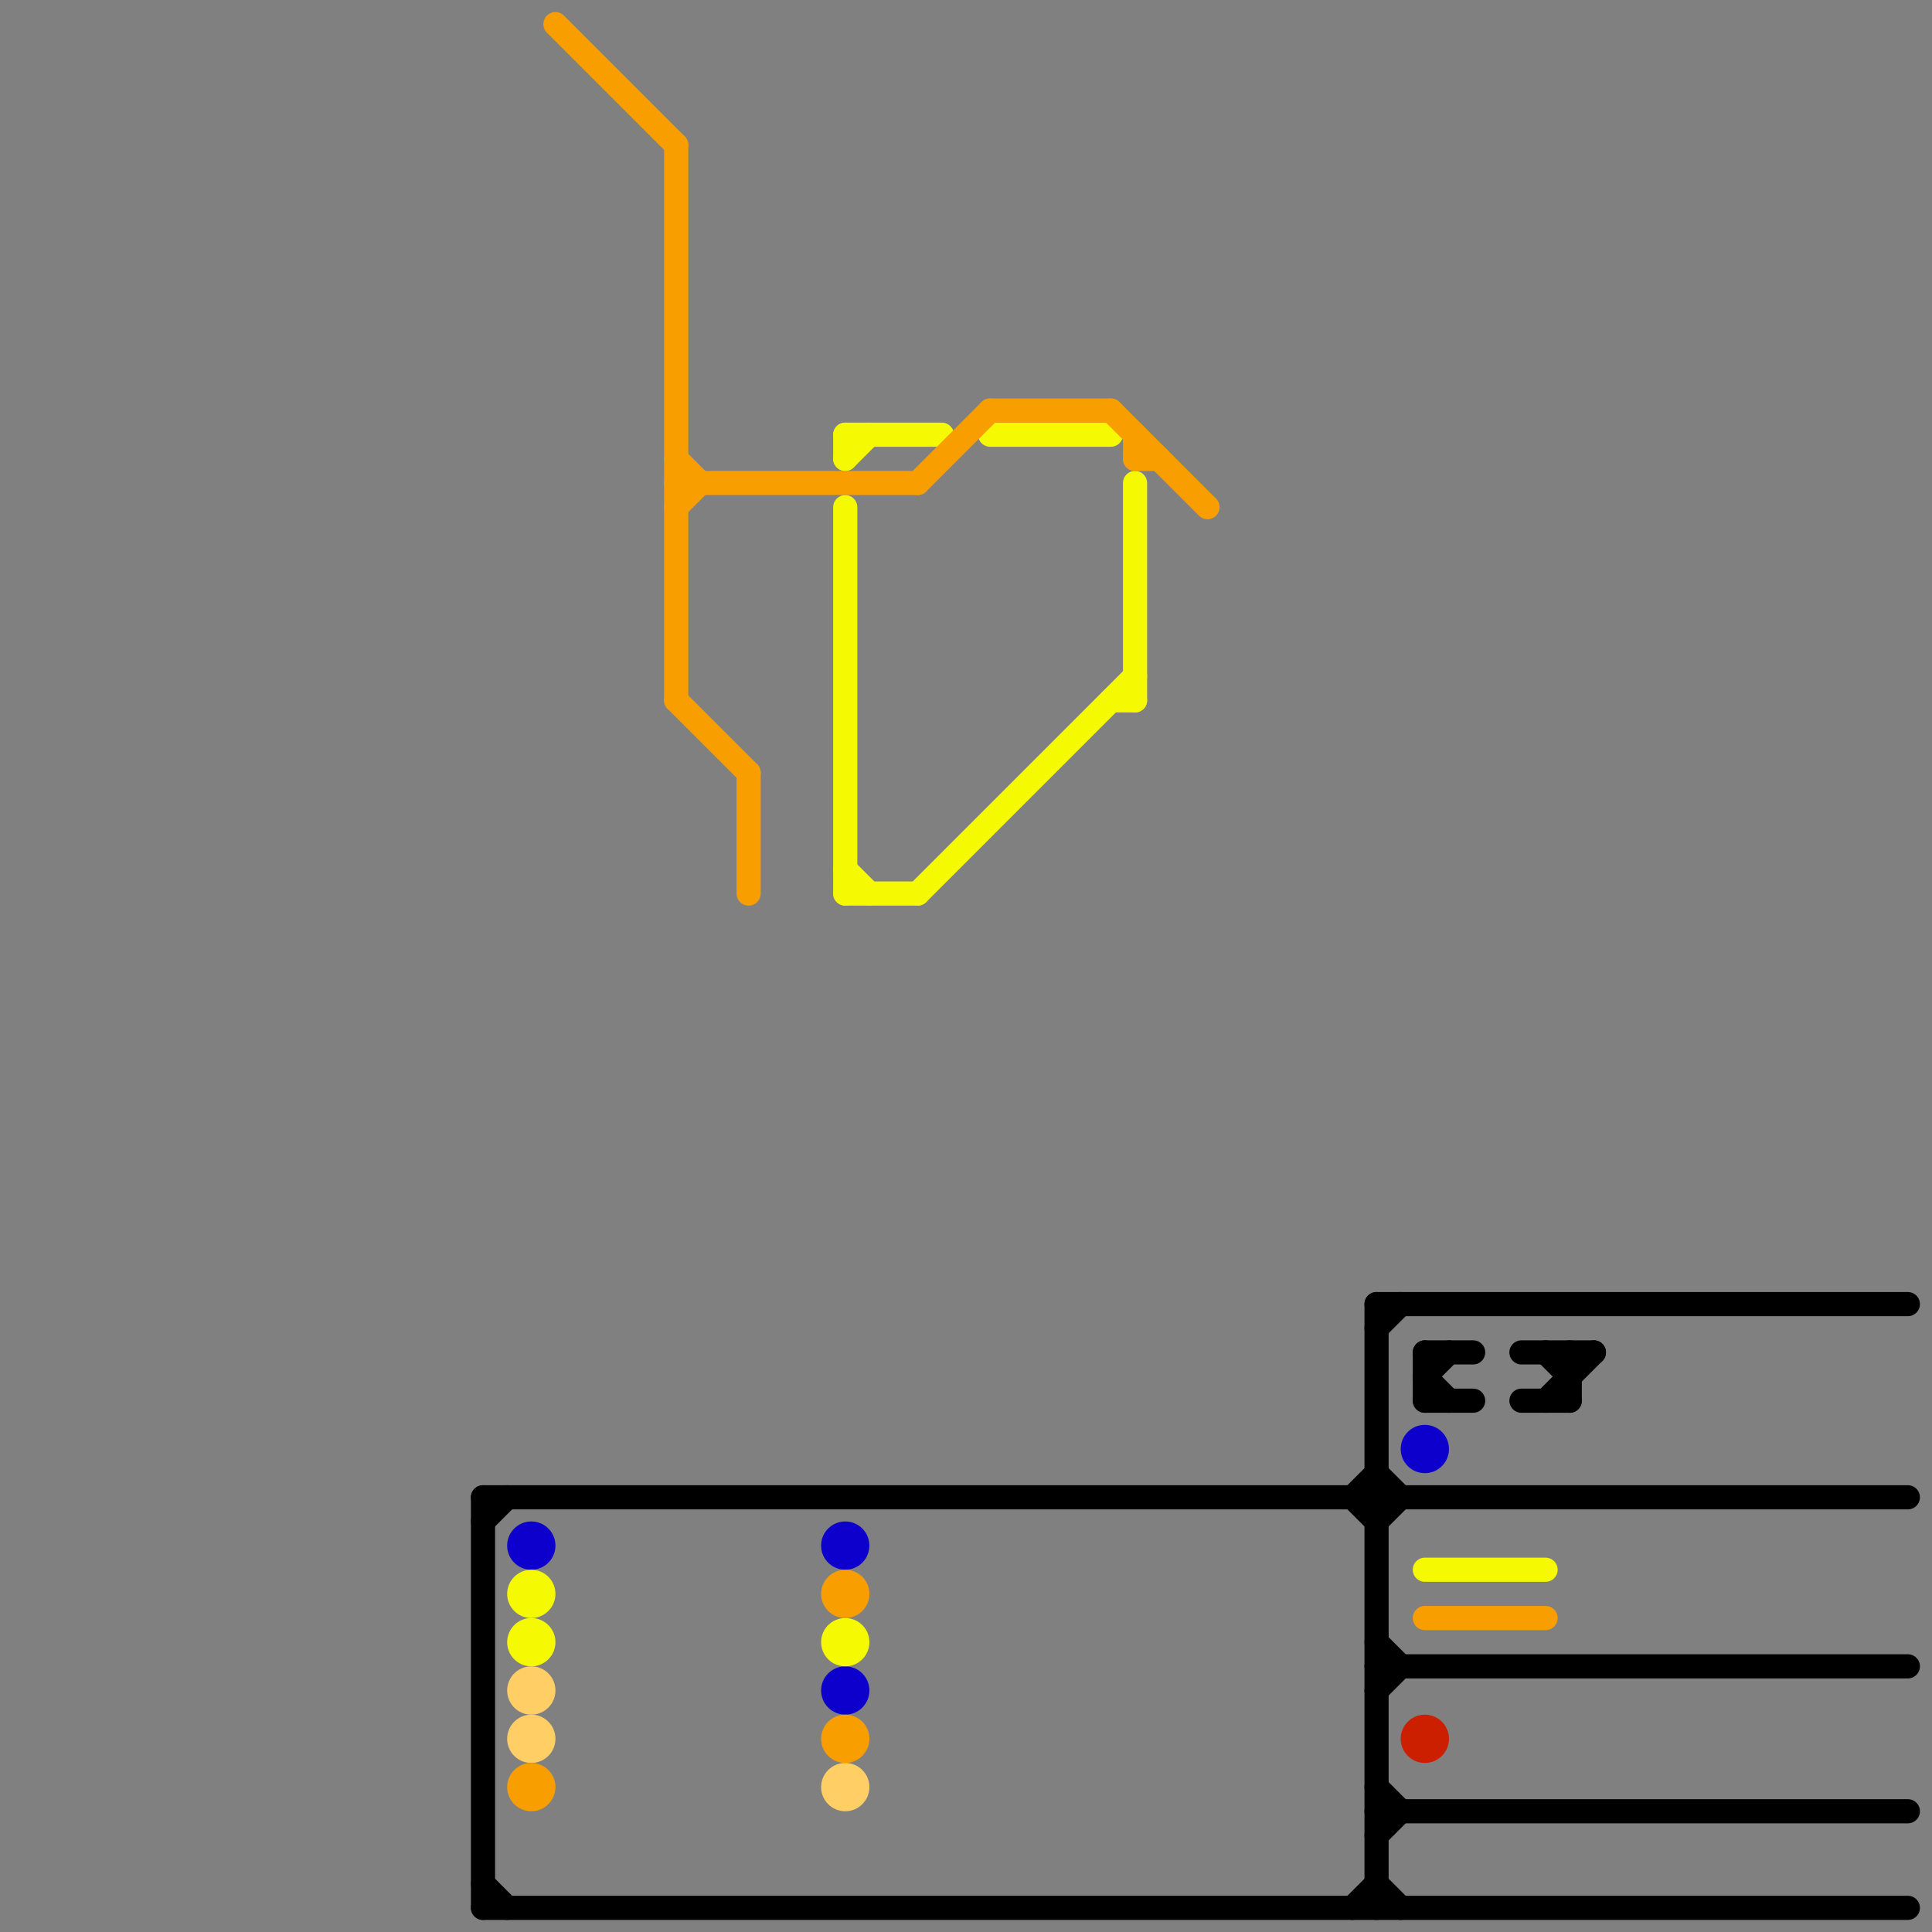 
<svg version="1.1" xmlns="http://www.w3.org/2000/svg" viewBox="0 0 80 80">
<rect x="0" y="0" width="80" height="80" fill="#808080" stroke="none"/>
<style>text { font: 1px Helvetica; font-weight: 600; white-space: pre; dominant-baseline: central; } line { stroke-width: 1; fill: none; stroke-linecap: round; stroke-linejoin: round; } .c0 { stroke: #000000 } .c1 { stroke: #0e00cc } .c2 { stroke: #f5f901 } .c3 { stroke: #ffcf66 } .c4 { stroke: #f99e01 } .c5 { stroke: #cc1f00 }</style><defs><g id="wm-xf"><circle r="1.2" fill="#000"/><circle r="0.9" fill="#fff"/><circle r="0.6" fill="#000"/><circle r="0.3" fill="#fff"/></g><g id="wm"><circle r="0.6" fill="#000"/><circle r="0.3" fill="#fff"/></g></defs><line class="c0" x1="63" y1="58" x2="65" y2="58"/><line class="c0" x1="64" y1="58" x2="66" y2="56"/><line class="c0" x1="57" y1="54" x2="57" y2="79"/><line class="c0" x1="20" y1="78" x2="21" y2="79"/><line class="c0" x1="59" y1="58" x2="61" y2="58"/><line class="c0" x1="57" y1="69" x2="79" y2="69"/><line class="c0" x1="57" y1="74" x2="58" y2="75"/><line class="c0" x1="57" y1="54" x2="79" y2="54"/><line class="c0" x1="65" y1="56" x2="65" y2="58"/><line class="c0" x1="57" y1="55" x2="58" y2="54"/><line class="c0" x1="56" y1="79" x2="57" y2="78"/><line class="c0" x1="57" y1="63" x2="58" y2="62"/><line class="c0" x1="56" y1="62" x2="57" y2="61"/><line class="c0" x1="20" y1="79" x2="79" y2="79"/><line class="c0" x1="59" y1="57" x2="60" y2="56"/><line class="c0" x1="20" y1="62" x2="79" y2="62"/><line class="c0" x1="59" y1="56" x2="61" y2="56"/><line class="c0" x1="57" y1="70" x2="58" y2="69"/><line class="c0" x1="57" y1="68" x2="58" y2="69"/><line class="c0" x1="57" y1="61" x2="58" y2="62"/><line class="c0" x1="57" y1="78" x2="58" y2="79"/><line class="c0" x1="59" y1="56" x2="59" y2="58"/><line class="c0" x1="57" y1="75" x2="79" y2="75"/><line class="c0" x1="63" y1="56" x2="66" y2="56"/><line class="c0" x1="20" y1="62" x2="20" y2="79"/><line class="c0" x1="56" y1="62" x2="57" y2="63"/><line class="c0" x1="20" y1="63" x2="21" y2="62"/><line class="c0" x1="64" y1="56" x2="65" y2="57"/><line class="c0" x1="59" y1="57" x2="60" y2="58"/><line class="c0" x1="57" y1="76" x2="58" y2="75"/><circle cx="35" cy="64" r="1" fill="#0e00cc" /><circle cx="22" cy="64" r="1" fill="#0e00cc" /><circle cx="59" cy="60" r="1" fill="#0e00cc" /><circle cx="35" cy="70" r="1" fill="#0e00cc" /><line class="c2" x1="35" y1="21" x2="35" y2="37"/><line class="c2" x1="35" y1="18" x2="39" y2="18"/><line class="c2" x1="35" y1="37" x2="38" y2="37"/><line class="c2" x1="47" y1="20" x2="47" y2="29"/><line class="c2" x1="35" y1="19" x2="36" y2="18"/><line class="c2" x1="46" y1="29" x2="47" y2="29"/><line class="c2" x1="38" y1="37" x2="47" y2="28"/><line class="c2" x1="59" y1="65" x2="64" y2="65"/><line class="c2" x1="41" y1="18" x2="46" y2="18"/><line class="c2" x1="35" y1="36" x2="36" y2="37"/><line class="c2" x1="35" y1="18" x2="35" y2="19"/><circle cx="22" cy="66" r="1" fill="#f5f901" /><circle cx="35" cy="68" r="1" fill="#f5f901" /><circle cx="22" cy="68" r="1" fill="#f5f901" /><circle cx="22" cy="70" r="1" fill="#ffcf66" /><circle cx="22" cy="72" r="1" fill="#ffcf66" /><circle cx="35" cy="74" r="1" fill="#ffcf66" /><line class="c4" x1="28" y1="20" x2="38" y2="20"/><line class="c4" x1="38" y1="20" x2="41" y2="17"/><line class="c4" x1="28" y1="29" x2="31" y2="32"/><line class="c4" x1="28" y1="19" x2="29" y2="20"/><line class="c4" x1="23" y1="1" x2="28" y2="6"/><line class="c4" x1="47" y1="18" x2="47" y2="19"/><line class="c4" x1="28" y1="21" x2="29" y2="20"/><line class="c4" x1="46" y1="17" x2="50" y2="21"/><line class="c4" x1="47" y1="19" x2="48" y2="19"/><line class="c4" x1="28" y1="6" x2="28" y2="29"/><line class="c4" x1="31" y1="32" x2="31" y2="37"/><line class="c4" x1="41" y1="17" x2="46" y2="17"/><line class="c4" x1="59" y1="67" x2="64" y2="67"/><circle cx="35" cy="72" r="1" fill="#f99e01" /><circle cx="35" cy="66" r="1" fill="#f99e01" /><circle cx="22" cy="74" r="1" fill="#f99e01" /><circle cx="59" cy="72" r="1" fill="#cc1f00" />
</svg>
